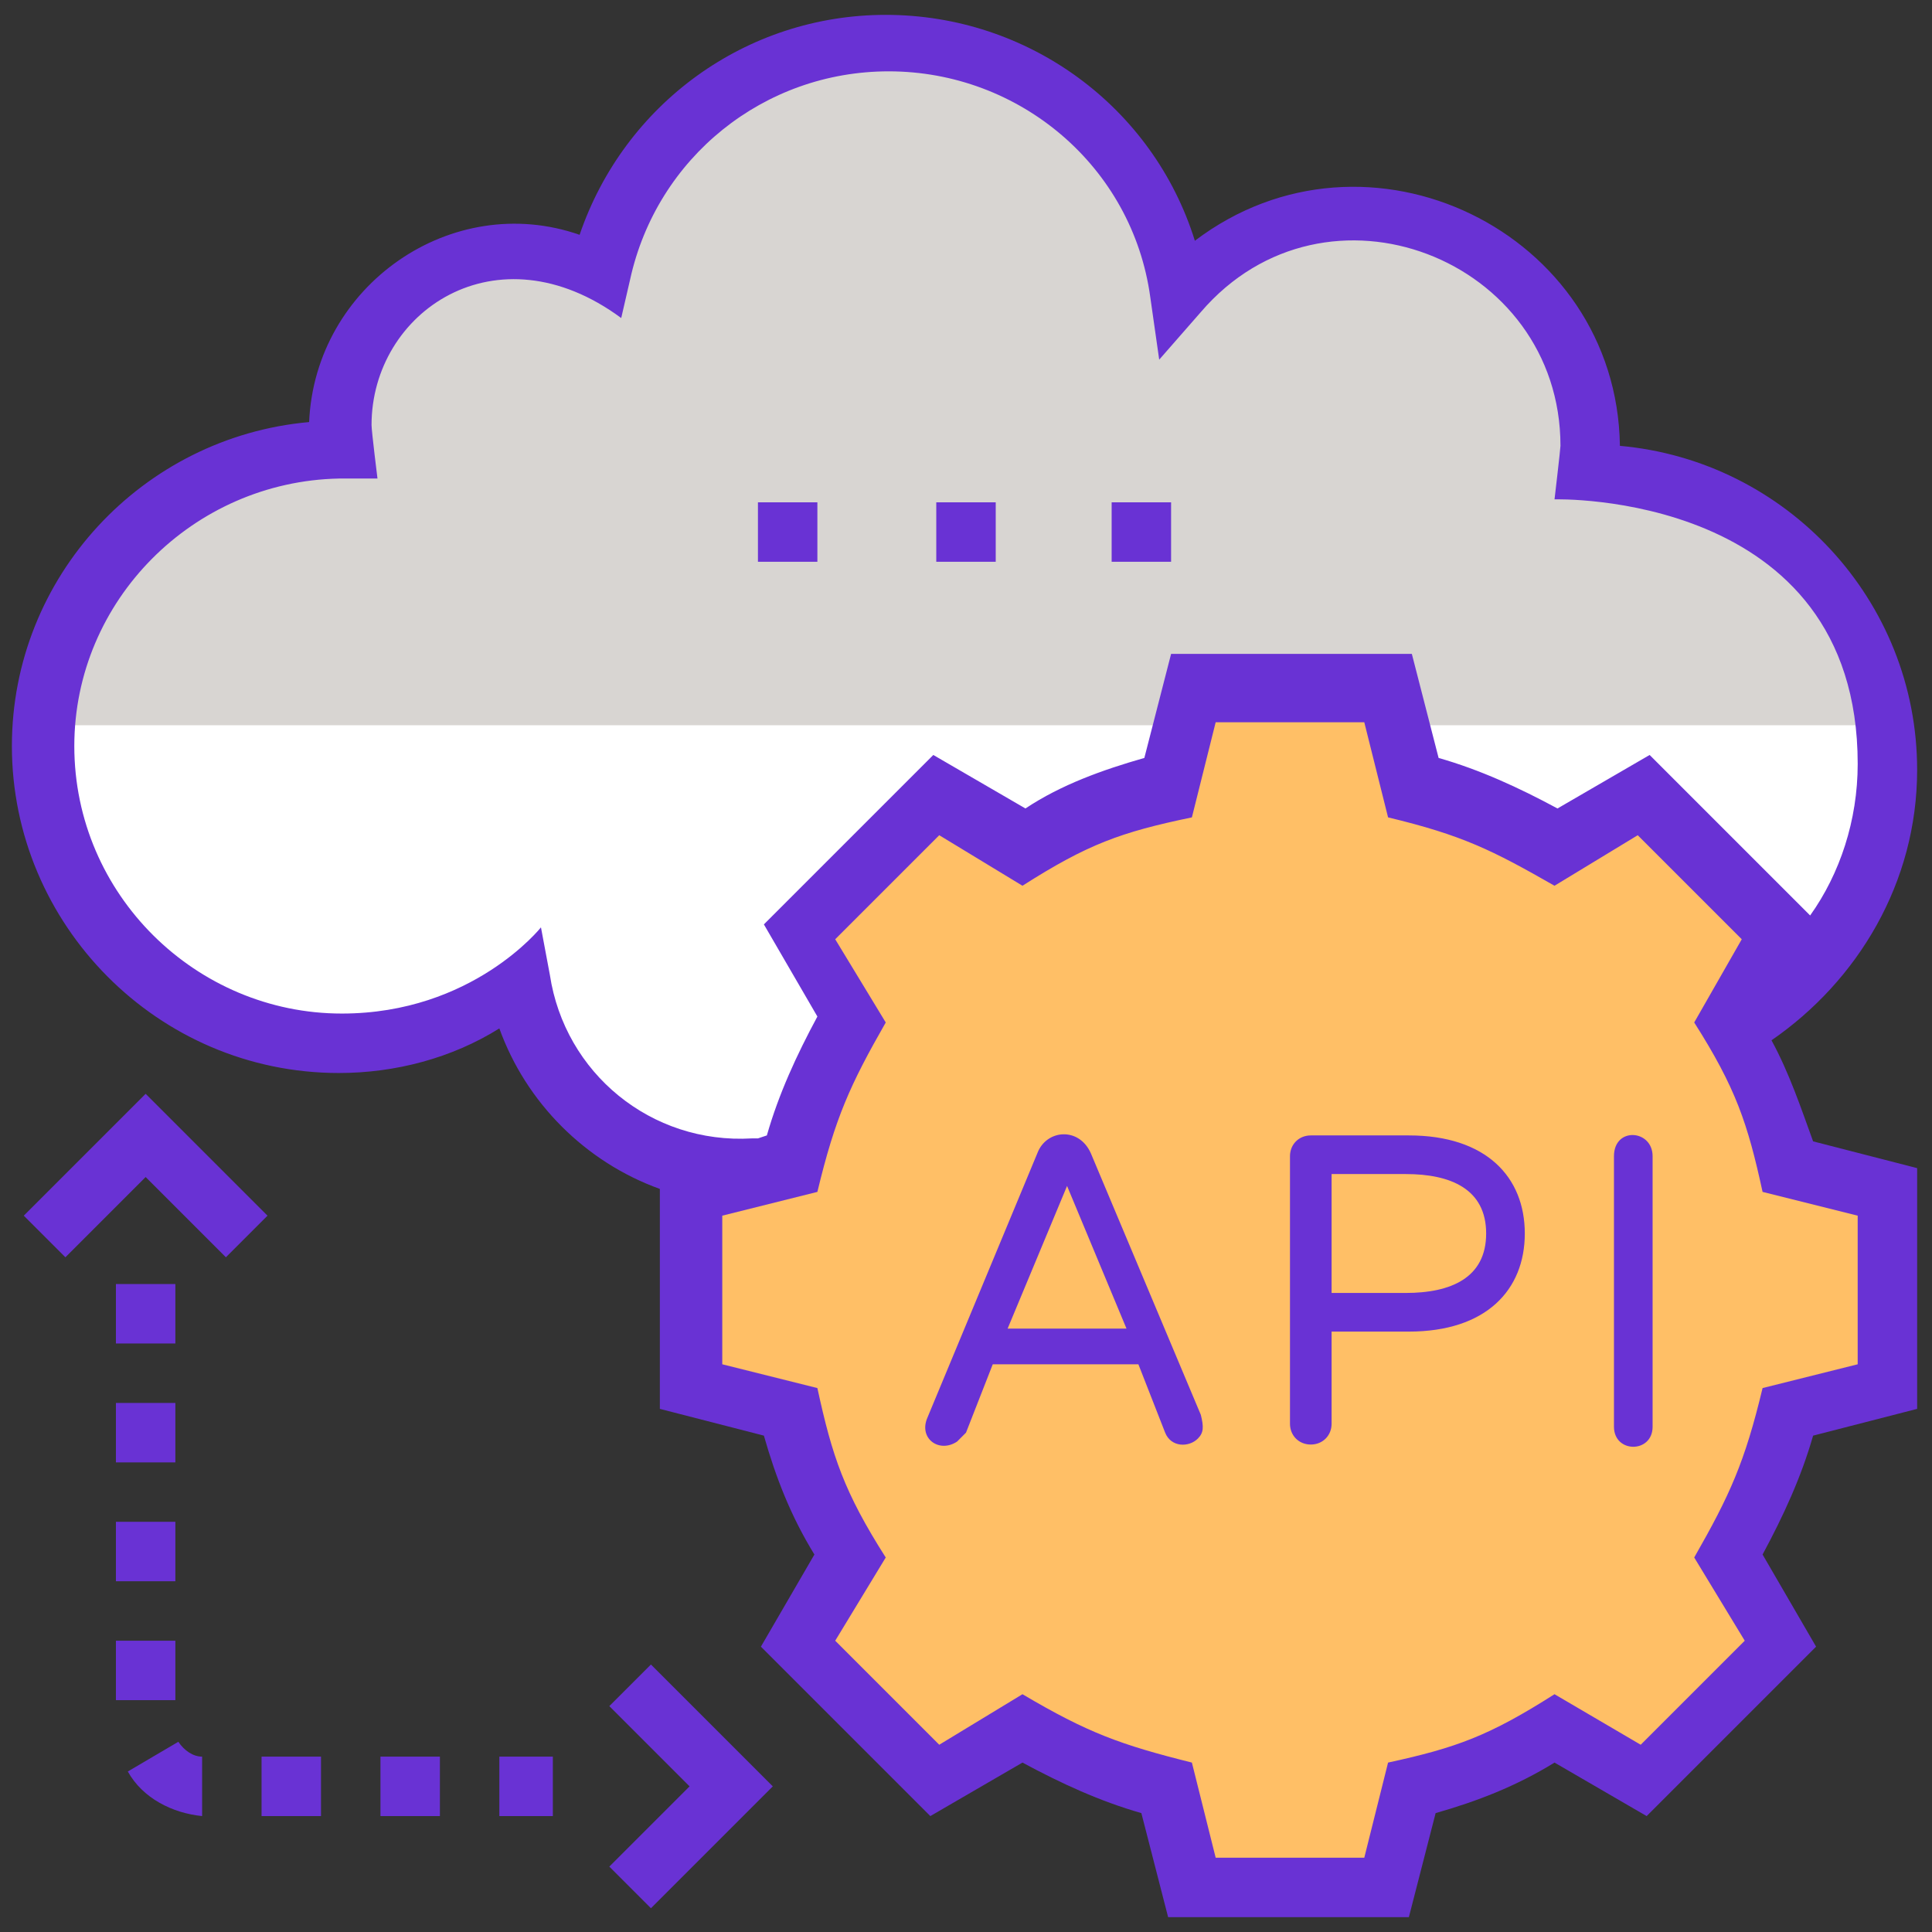 <svg xmlns="http://www.w3.org/2000/svg" viewBox="0 0 65 65" id="API"><rect x="0" y="0" width="65" height="65" fill="#333333" stroke="none"/><path fill="#ffffff" d="M53.5 15.9s0 .1 0 0c-.1-.3 0-.5 0-.8 0-4.4-3.5-7.9-7.9-7.9-2.4 0-4.5 1.1-5.9 2.7-.7-4.8-4.8-8.5-9.8-8.5-4.7 0-8.7 3.3-9.7 7.8-.8-.5-1.8-.8-2.8-.8-3.2 0-5.9 2.6-5.9 5.9 0 .3 0 .5.1.8h-.1c-5.5 0-10 4.5-10 10s4.5 10 10 10c2.3 0 4.3-.8 6-2.1.7 3.7 3.9 6.5 7.8 6.5 2.4 0 4.6-1.1 6-2.9 1.7 2.9 4.9 4.9 8.5 4.9 4.4 0 8-2.8 9.4-6.7 1.3.6 2.8 1 4.3 1 5.5 0 10-4.5 10-10s-4.5-9.9-10-9.9z" class="colorffffff svgShape"></path><path fill="#d8d5d2" d="M63.4 24.4c-.7-4.8-4.9-8.4-9.8-8.4h-.1c0-.3.1-.5.1-.8 0-4.4-3.5-7.9-7.9-7.9-2.4 0-4.5 1.1-5.9 2.7-.7-4.8-4.8-8.5-9.8-8.5-4.7 0-8.7 3.3-9.7 7.8-.8-.5-1.8-.8-2.8-.8-3.2 0-5.9 2.6-5.9 5.9 0 .3 0 .5.1.8h-.1c-5.3 0-9.5 4.1-9.9 9.2" class="colord2d6d8 svgShape"></path><path fill="#ffbf66" d="M60.2 39.3c-.4-1.7-1.1-3.4-2-4.8l1.8-3-4.6-4.6-3 1.8c-1.5-.9-3.1-1.6-4.8-2l-.9-3.3h-6.5l-.9 3.3c-1.7.4-3.4 1.1-4.8 2l-3-1.8-4.6 4.6 1.8 3c-.9 1.5-1.6 3.1-2 4.8l-3.3.9v6.5l3.3.9c.4 1.7 1.1 3.4 2 4.8l-1.8 3 4.6 4.6 3-1.8c1.5.9 3.1 1.6 4.8 2l.9 3.3h6.5l.9-3.3c1.7-.4 3.4-1.1 4.8-2l3 1.8 4.6-4.6-1.8-3c.9-1.5 1.6-3.1 2-4.8l3.3-.9v-6.5l-3.3-.9z" class="colorfcbd5d svgShape"></path><path fill="#6932d4" d="M36.7 38.8c-.4-.9-1.5-.8-1.8 0l-3.7 8.9c-.3.7.4 1.2 1 .8l.3-.3.9-2.3h4.9l.9 2.3c.2.5.8.5 1.1.2.2-.2.2-.4.1-.8l-3.7-8.8zm-2.8 5.9 2-4.8 2 4.8h-4zM47.4 38.2h-3.3c-.4 0-.7.3-.7.7v9c0 .4.3.7.7.7.4 0 .7-.3.7-.7v-3.1h2.6c2.6 0 3.9-1.4 3.9-3.3s-1.3-3.3-3.9-3.3zm-.1 5.3h-2.5v-4h2.5c1.5 0 2.7.5 2.7 2s-1.2 2-2.7 2zM54.3 38.9V48c0 .9 1.3.9 1.3 0v-9.1c0-.9-1.3-1-1.3 0zM25.5 16.9h2v2h-2zM31.5 16.9h2v2h-2zM37.4 16.9h2v2h-2zM4.9 36.8.8 40.9l1.4 1.4 2.7-2.7 2.7 2.7L9 40.9zM20.5 57.4l2.7 2.7-2.7 2.7 1.4 1.4 4.1-4.1-4.1-4.1zM3.9 43.2h2v2h-2zM3.9 55.2h2v2h-2zM3.9 51.2h2v2h-2zM3.9 47.2h2v2h-2zM6 58.6l-1.7 1c.5.9 1.5 1.4 2.5 1.5v-2c-.3 0-.6-.2-.8-.5zM16.8 59.1h1.8v2h-1.8zM12.8 59.1h2v2h-2zM8.8 59.1h2v2h-2z" class="color183651 svgShape"></path><path fill="#6932d4" d="M59.6 35c2.9-2 4.9-5.3 4.9-9.1 0-5.7-4.4-10.4-10-10.9-.1-7.2-8.5-11.3-14.3-6.9C38.8 3.6 34.6.5 29.8.5c-4.7 0-8.8 3-10.3 7.4-4.3-1.5-8.9 1.7-9.1 6.3-5.6.5-10 5.2-10 10.9 0 6 4.9 11 11 11 1.9 0 3.8-.5 5.4-1.5.9 2.5 2.9 4.5 5.4 5.4v7.4l3.5.9c.4 1.4.9 2.7 1.7 4l-1.8 3.1 5.7 5.7 3.1-1.8c1.3.7 2.6 1.3 4 1.7l.9 3.5h8.1l.9-3.5c1.4-.4 2.7-.9 4-1.7l3.1 1.8 5.7-5.7-1.8-3.1c.7-1.3 1.3-2.6 1.7-4l3.5-.9v-8.1l-3.5-.9c-.4-1.1-.8-2.3-1.4-3.4zm-41.1-2.2-.3-1.6s-2.3 2.9-6.7 2.9c-4.9 0-9-4-9-9 0-4.9 4-8.9 8.9-9h1.3s-.2-1.6-.2-1.8c0-3.8 4.2-6.7 8.4-3.6l.3-1.3c.9-4.1 4.5-7 8.7-7 4.4 0 8.2 3.2 8.8 7.6l.3 2.1 1.4-1.6c4.2-4.9 12.1-1.8 12.1 4.5 0 .1-.2 1.8-.2 1.8s10.2-.3 10.2 8.9c0 1.9-.6 3.7-1.6 5.1l-5.4-5.4-3.1 1.8c-1.3-.7-2.6-1.3-4-1.7l-.9-3.5h-8.1l-.9 3.5c-1.4.4-2.8.9-4 1.7l-3.1-1.8-5.7 5.7 1.8 3.1c-.7 1.3-1.3 2.6-1.7 4l-.3.1h-.2c-3.4.2-6.3-2.2-6.8-5.5zm44 13.1-3.2.8c-.6 2.5-1.1 3.6-2.3 5.7l1.7 2.8-3.5 3.5-2.9-1.7c-2.2 1.4-3.3 1.8-5.6 2.3l-.8 3.2h-5l-.8-3.2c-2.4-.6-3.5-1-5.7-2.3l-2.8 1.7-3.5-3.5 1.7-2.8c-1.4-2.2-1.8-3.4-2.3-5.7l-3.2-.8v-5l3.2-.8c.6-2.5 1.1-3.6 2.3-5.7l-1.7-2.8 3.5-3.5 2.8 1.7c2.2-1.4 3.3-1.8 5.7-2.3l.8-3.2h5l.8 3.2c2.5.6 3.5 1.1 5.6 2.3l2.8-1.7 3.5 3.5-1.6 2.8c1.4 2.2 1.8 3.4 2.3 5.7l3.2.8v5z" class="color183651 svgShape"></path></svg>
